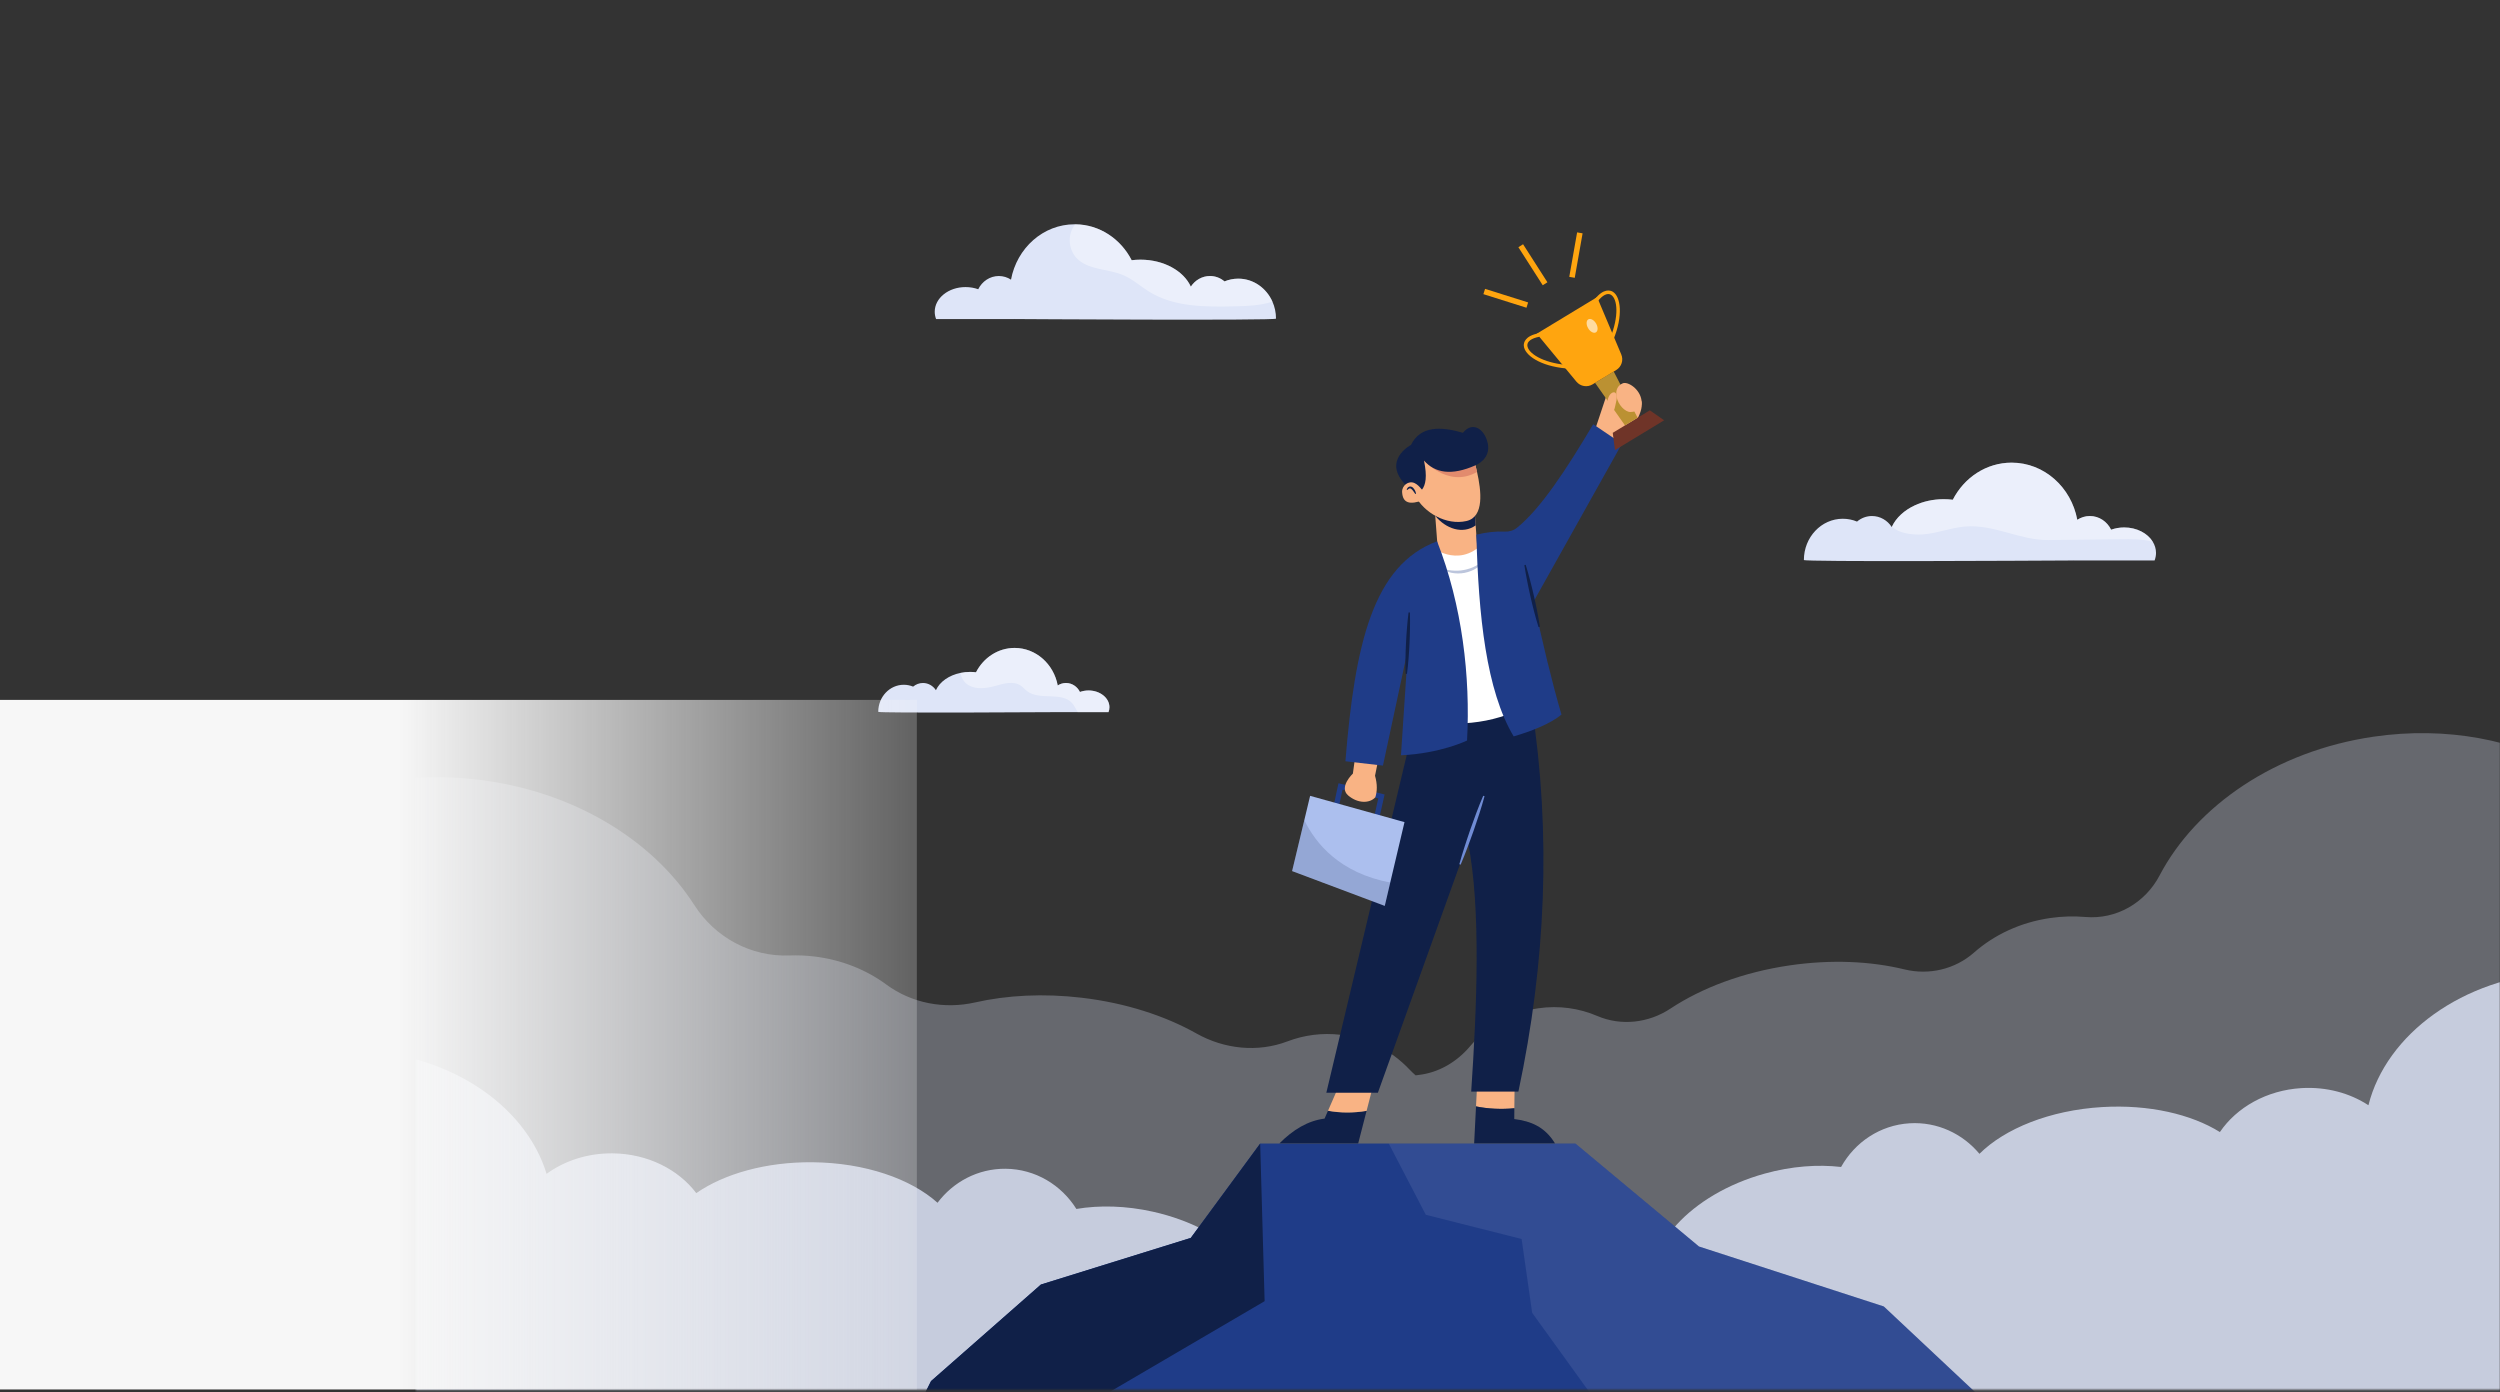 <svg xmlns="http://www.w3.org/2000/svg" width="968" height="539" viewBox="0 0 968 539" fill="none"><rect x="0" y="0" width="968" height="539" fill="#333333" stroke="none"/><mask id="mask0_926_48557" style="mask-type:luminance" maskUnits="userSpaceOnUse" x="161" y="0" width="808" height="539"><path d="M968.279 0H161V538.186H968.279V0Z" fill="white"></path></mask><g mask="url(#mask0_926_48557)"><path opacity="0.3" d="M1012.25 428.666C1011.08 420.698 1013.2 412.609 1018.07 406.199C1030.29 390.137 1036.25 371.088 1033.42 351.694C1026.85 306.734 975.65 276.983 919.049 285.245C881.07 290.788 850.32 312.038 836.177 339.004C830.604 349.63 819.393 356.094 807.438 355.055C803.008 354.671 798.423 354.789 793.768 355.47C782.24 357.152 772.087 362.006 764.353 368.825C756.996 375.31 746.927 377.673 737.401 375.348C724.404 372.178 709.073 371.443 693 373.79C674.955 376.424 658.923 382.508 646.792 390.533C638.375 396.1 627.767 397.362 618.486 393.393C611.484 390.401 603.645 389.238 595.621 390.409C584.908 391.972 575.703 397.427 569.148 405.185C564.073 411.188 557.073 415.338 549.262 416.226C548.882 416.269 548.497 416.325 548.118 416.374C547.262 415.617 546.433 414.824 545.637 413.989C538.802 406.818 529.612 401.921 519.123 400.675C511.92 399.819 504.91 400.785 498.53 403.212C486.977 407.607 474.05 406.231 463.278 400.169C451.131 393.331 435.852 388.342 418.94 386.335C404.072 384.572 389.889 385.344 377.564 388.14C365.651 390.845 353.02 388.471 343.19 381.219C335.473 375.525 325.89 371.61 315.239 370.345C312 369.96 308.797 369.839 305.662 369.96C290.749 370.539 276.856 362.977 268.816 350.405C252.737 325.267 222.001 306.263 185.009 301.877C126.818 294.975 75.198 326.852 69.713 373.077C67.477 391.921 73.271 410.23 84.847 425.784C91.249 434.387 94.257 445.043 92.996 455.691L85.499 518.901C82.808 541.599 99.023 562.182 121.721 564.873L547.211 615.341C562.453 617.149 576.731 610.422 585.288 598.942L998.074 538.695C1014.43 536.308 1025.75 521.118 1023.36 504.765L1012.25 428.666H1012.25Z" fill="#DEE5F8"></path><path opacity="0.8" d="M1072.13 433.869C1070.07 399.535 1033.36 373.805 990.14 376.399C953.506 378.597 923.96 400.44 917.055 427.952C909.918 423.278 900.853 420.732 891.133 421.316C877.571 422.129 865.989 428.832 859.542 438.331C848.455 431.42 832.027 427.572 813.952 428.657C793.708 429.87 776.26 436.985 766.438 446.759C759.953 438.982 750.134 434.292 739.432 434.935C727.933 435.624 718.184 442.308 712.867 451.85C703.844 450.798 693.673 451.546 683.321 454.409C654.525 462.374 635.271 483.614 640.317 501.85C643.726 514.175 657.364 521.965 674.734 523.267L678.972 593.915L1056.06 571.29L1050.6 480.271C1064.84 468.057 1073.2 451.551 1072.14 433.869H1072.13Z" fill="#DEE5F8"></path><path opacity="0.8" d="M57.052 468.223C57.383 433.83 92.75 406.283 136.05 406.7C172.749 407.052 203.358 427.38 211.638 454.51C218.529 449.483 227.458 446.485 237.191 446.577C250.775 446.706 262.68 452.817 269.601 461.98C280.324 454.521 296.54 449.852 314.647 450.024C334.926 450.218 352.71 456.445 363.011 465.712C369.098 457.618 378.667 452.44 389.387 452.543C400.907 452.653 410.979 458.837 416.77 468.102C425.728 466.597 435.924 466.832 446.408 469.17C475.567 475.677 495.865 495.921 491.745 514.388C488.96 526.869 475.731 535.335 458.447 537.509L457.769 608.28L80.016 604.656L80.891 513.479C66.056 501.999 56.885 485.934 57.052 468.223Z" fill="#DEE5F8"></path><path d="M834.807 214.088C834.807 215.1 834.613 216.08 834.258 217.005H802.968C802.946 216.984 802.936 216.962 802.914 216.941C802.914 216.962 802.903 216.984 802.892 217.005C802.892 217.005 802.053 217.005 800.535 217.027C785.046 217.113 698.463 217.597 698.463 216.833C698.463 208.007 705.212 200.86 713.532 200.86C715.48 200.86 717.342 201.247 719.043 201.958C720.625 200.602 722.649 199.805 724.834 199.805C727.999 199.805 730.808 201.484 732.487 204.057C732.509 204.014 732.53 203.96 732.552 203.917C734.166 200.483 737.309 197.588 741.378 195.693C744.639 194.165 748.482 193.282 752.615 193.282C753.81 193.282 754.983 193.358 756.124 193.497C760.505 184.951 769.062 179.139 778.9 179.139C791.483 179.139 801.988 188.654 804.324 201.269C805.734 200.343 807.403 199.805 809.189 199.805C812.774 199.805 815.884 201.947 817.424 205.101C818.973 204.541 820.685 204.229 822.493 204.229C827.358 204.229 831.556 206.489 833.558 209.761C834.355 211.064 834.807 212.539 834.807 214.088Z" fill="#DEE5F8"></path><path opacity="0.4" d="M833.559 209.761C829.565 208.696 825.292 208.728 821.116 208.782C811.794 208.89 802.484 208.997 793.162 209.105C782 209.234 772.055 202.851 760.645 203.884C755.177 204.39 749.612 206.618 744.36 206.931C740.194 207.178 735.124 206.435 732.552 203.917C734.166 200.483 737.309 197.588 741.378 195.693C744.639 194.165 748.482 193.282 752.615 193.282C753.81 193.282 754.983 193.358 756.124 193.497C760.505 184.951 769.062 179.139 778.9 179.139C791.483 179.139 801.989 188.654 804.324 201.269C805.734 200.343 807.403 199.805 809.189 199.805C812.774 199.805 815.884 201.947 817.424 205.101C818.974 204.541 820.685 204.229 822.493 204.229C827.359 204.229 831.556 206.489 833.559 209.761Z" fill="white"></path><path d="M429.575 273.827C429.575 274.495 429.445 275.14 429.209 275.743H408.671C408.65 275.732 408.639 275.722 408.628 275.7C408.628 275.722 408.618 275.732 408.618 275.743C408.618 275.743 340.053 276.184 340.053 275.625C340.053 269.834 344.477 265.141 349.945 265.141C351.225 265.141 352.442 265.399 353.561 265.862C354.605 264.979 355.929 264.452 357.361 264.452C359.438 264.452 361.279 265.55 362.387 267.24C363.873 263.968 367.457 261.438 371.935 260.545C373.097 260.297 374.335 260.168 375.605 260.168C376.391 260.168 377.155 260.211 377.909 260.308C380.783 254.7 386.401 250.879 392.86 250.879C401.126 250.879 408.015 257.133 409.554 265.41C410.48 264.796 411.578 264.452 412.751 264.452C415.097 264.452 417.143 265.862 418.154 267.929C419.166 267.563 420.296 267.347 421.491 267.347C425.947 267.347 429.575 270.254 429.575 273.827Z" fill="#DEE5F8"></path><path opacity="0.4" d="M429.575 273.827C429.575 274.495 429.446 275.14 429.209 275.743H417.305C416.573 274.602 416.056 273.311 415.163 272.288C411.094 267.638 402.623 271.362 397.715 267.617C396.821 266.938 396.1 266.045 395.174 265.421C392.322 263.526 388.533 264.71 385.229 265.614C381.849 266.54 378.039 267.046 375.003 265.292C373.399 264.366 372.14 262.45 371.936 260.545C373.098 260.297 374.336 260.168 375.606 260.168C376.392 260.168 377.156 260.211 377.909 260.308C380.783 254.7 386.402 250.879 392.86 250.879C401.127 250.879 408.016 257.133 409.555 265.41C410.48 264.796 411.578 264.452 412.752 264.452C415.098 264.452 417.143 265.862 418.155 267.929C419.167 267.563 420.297 267.347 421.492 267.347C425.948 267.347 429.575 270.254 429.575 273.827Z" fill="white"></path><path d="M494.07 123.372C494.07 124.19 392.848 123.533 392.848 123.533C392.837 123.512 392.837 123.501 392.837 123.48C392.816 123.501 392.794 123.512 392.773 123.533H362.451C362.107 122.64 361.924 121.693 361.924 120.713C361.924 115.428 367.263 111.155 373.85 111.155C375.605 111.155 377.273 111.456 378.769 111.995C380.265 108.949 383.279 106.871 386.756 106.871C388.478 106.871 390.092 107.388 391.459 108.281C393.731 96.054 403.913 86.84 416.108 86.84C416.195 86.84 416.281 86.84 416.367 86.851C425.796 86.937 433.976 92.545 438.185 100.757C439.283 100.617 440.424 100.542 441.586 100.542C450.628 100.542 458.324 104.901 461.09 110.983C462.726 108.496 465.439 106.871 468.506 106.871C470.627 106.871 472.586 107.646 474.125 108.959C475.772 108.27 477.58 107.894 479.464 107.894C485.308 107.894 490.346 111.532 492.682 116.785C493.575 118.776 494.07 121.015 494.07 123.372Z" fill="#DEE5F8"></path><path opacity="0.4" d="M492.681 116.784C488.128 118.312 483.004 118.506 478.128 118.613C466.751 118.861 454.653 118.926 444.976 112.952C441.618 110.885 438.658 108.14 435.041 106.58C428.992 103.964 421.221 104.664 416.764 99.82C413.88 96.688 413.363 91.607 415.57 87.958C415.806 87.571 416.065 87.194 416.366 86.85C425.795 86.936 433.976 92.544 438.184 100.756C439.282 100.616 440.423 100.541 441.586 100.541C450.627 100.541 458.323 104.9 461.089 110.982C462.726 108.495 465.438 106.87 468.506 106.87C470.626 106.87 472.585 107.645 474.124 108.958C475.771 108.269 477.579 107.893 479.463 107.893C485.308 107.893 490.345 111.531 492.681 116.784Z" fill="white"></path><path d="M818.387 614.716L412.269 616.818L319.228 617.294L360.493 534.763L403.047 497.365L461.077 479.311L487.941 442.779H610.023L657.852 482.64L729.409 505.852L771.215 545.08L772.208 546.55L817.125 612.86L818.387 614.716Z" fill="#1F3C88"></path><path opacity="0.1" d="M817.125 612.86L786.045 609.558L712.967 561.417L621.629 547.658L593.259 508.328L589.171 479.737L552.082 470.372L537.729 442.779H610.023L657.852 482.64L729.409 505.852L771.215 545.08L772.208 546.55L817.125 612.86Z" fill="#DEE5F8"></path><path d="M489.663 503.815L429.483 539.061L412.269 616.818L319.228 617.294L360.493 534.763L403.047 497.365L461.077 479.311L487.941 442.779L489.663 503.815Z" fill="#102048"></path><path d="M586.356 429.109L586.469 419.074L571.932 420.102L571.513 428.396C576.144 429.356 581.413 429.601 586.356 429.109Z" fill="#F9B384"></path><path d="M602.09 442.72C598.148 436.265 592.761 434.112 586.326 433.297L586.356 429.11C581.416 429.602 576.144 429.357 571.513 428.396L570.789 442.723H602.09V442.72Z" fill="#102048"></path><path d="M514.2 430.086L512.871 433.124C506.437 433.939 500.679 437.405 495.394 442.72H525.895L529.141 430.124C523.934 431.009 518.966 430.944 514.2 430.086Z" fill="#102048"></path><path d="M529.141 430.125L531.722 420.104L518.87 419.418L514.201 430.088C518.967 430.946 523.932 431.008 529.141 430.125Z" fill="#F9B384"></path><path d="M593.066 273.251C600.719 323.058 598.55 372.638 587.926 422.673H569.649C571.831 390.196 573.497 351.592 568.392 326.029L533.521 423.101H513.557L546.456 284.903L557.766 262.741L584.269 259.541L593.066 273.249V273.251Z" fill="#102048"></path><path d="M617.399 167.009L622.31 152.273L635.609 155.379C636.61 160.314 630.636 167.8 626.196 173.405L617.399 167.009Z" fill="#F9B384"></path><path d="M572.557 219.608L557.246 219.788L555.723 199.733L555.545 197.333L570.926 197.195L571.475 204.803L572.557 219.608Z" fill="#F9B384"></path><path d="M571.389 203.421C566.376 206.997 559.824 204.769 555.723 199.729L555.545 197.329L570.926 197.191L571.389 203.418V203.421Z" fill="#102048"></path><path d="M567.813 201.741C560.042 203.517 551.366 198.534 547.943 191.914L547.48 180.031L551.829 173.863L570.332 175.456C570.246 175.478 570.256 175.736 570.332 176.177C570.547 177.329 571.258 179.783 571.914 182.743C573.529 189.944 574.82 200.138 567.813 201.741Z" fill="#F9B384"></path><path d="M554.795 212.02C554.795 212.02 566.218 221.158 576.158 208.137L595.008 270.739C583.467 278.892 568.876 281.709 551.369 279.419L554.797 212.02H554.795Z" fill="white"></path><g opacity="0.3"><path d="M557.246 219.789C558.828 220.359 560.446 220.706 562.06 220.884C563.675 221.048 565.3 221.01 566.869 220.69C568.435 220.383 569.985 219.891 571.406 219.105C572.154 218.777 572.802 218.276 573.515 217.857C574.215 217.415 574.826 216.856 575.536 216.385C575.012 217.036 574.465 217.69 573.868 218.293C573.217 218.834 572.609 219.455 571.855 219.878C570.442 220.871 568.771 221.468 567.079 221.818C563.664 222.474 560.02 221.71 557.246 219.791V219.789Z" fill="#1F3C88"></path></g><path d="M616.885 164.266C606.55 181.72 596.469 197.055 587.358 204.364C586.004 205.448 584.282 205.933 582.549 205.844C579.124 205.666 575.585 206.086 571.646 207.02C572.472 238.337 575.442 267.345 586.096 285.13C592.514 283.278 600.299 280.305 604.601 276.675C601.095 264.775 596.948 247.712 593.862 232.807L628.018 171.804L616.88 164.264L616.885 164.266Z" fill="#1F3C88"></path><path d="M571.915 182.746C560.153 189.441 550.377 177.243 550.377 177.243L570.333 176.18C570.548 177.331 571.259 179.786 571.915 182.746Z" fill="#E28B6D"></path><path d="M550.571 189.628C552.013 187.763 552.673 184.631 551.37 178.318C555.654 183.165 562.024 184.297 571.361 180.145C571.361 180.145 577.435 177.769 576.046 171.577C574.789 165.98 570.104 163.009 566.45 167.579C558.157 165.157 550.001 164.724 546.344 172.264C546.344 172.264 534.692 178.318 544.629 188.143L550.571 189.628Z" fill="#102048"></path><path d="M533.58 318.969L531.572 318.522L533.669 309.139L519.824 305.773L517.989 314.335L515.979 313.905L518.255 303.275L536.112 307.619L533.58 318.969Z" fill="#1F3C88"></path><path d="M525.437 289.391C525.095 289.867 523.838 299.53 523.838 299.53C523.838 299.53 518.241 304.777 522.011 307.998C525.781 311.219 530.35 311.098 532.522 308.714C533.278 306.381 533.337 303.653 532.409 300.364L534.58 289.63L525.442 289.391H525.437Z" fill="#F9B384"></path><path d="M543.824 318.324L538.299 341.724L536.176 350.758L500.301 337.282L505.029 317.554L507.278 308.152L543.824 318.324Z" fill="#ACBFEE"></path><path d="M644.358 162.736L625.309 174.286L624.456 167.588L638.815 158.883L644.358 162.736Z" fill="#6F3428"></path><path d="M634.08 161.755L629.196 164.715L617.601 148.233L624.828 143.85L634.08 161.755Z" fill="#BB9132"></path><path d="M625.808 143.269L616.632 148.832C614.578 150.077 611.92 149.628 610.389 147.777L595.034 129.209L618.397 115.047L627.759 137.247C628.692 139.462 627.861 142.023 625.808 143.269Z" fill="#FFA50F"></path><path d="M624.683 131.555L623.418 131.027C626.943 122.54 626.33 115.643 623.738 114.123C622.39 113.332 620.525 114.266 618.617 116.682L617.541 115.832C620.918 111.553 623.485 112.385 624.432 112.939C627.586 114.79 628.544 122.26 624.683 131.552V131.555Z" fill="#FFA50F"></path><path d="M606.401 142.653C596.377 141.779 590.196 137.476 590.016 133.822C589.962 132.724 590.411 130.065 595.766 129.051L596.022 130.396C592.997 130.969 591.307 132.194 591.385 133.752C591.536 136.752 597.364 140.485 606.522 141.286L606.403 142.651L606.401 142.653Z" fill="#FFA50F"></path><path opacity="0.6" d="M614.913 127.067C614.108 125.673 614.149 124.145 615.004 123.65C615.86 123.157 617.206 123.887 618.01 125.278C618.815 126.672 618.774 128.2 617.919 128.695C617.063 129.188 615.717 128.459 614.913 127.067Z" fill="white"></path><path d="M635.599 155.032C635.932 157.408 634.431 159.528 631.263 159.528C629.283 159.528 626.511 156.813 625.93 153.589C625.448 150.931 626.471 149.19 628.346 148.415C630.273 147.621 634.969 150.551 635.599 155.032Z" fill="#F9B384"></path><path d="M575.014 111.845L574.367 113.898L591.047 119.154L591.694 117.101L575.014 111.845Z" fill="#FFA50F"></path><path d="M610.662 89.974L607.623 107.193L609.743 107.568L612.782 90.348L610.662 89.974Z" fill="#FFA50F"></path><path d="M589.734 94.566L587.921 95.727L597.347 110.454L599.16 109.294L589.734 94.566Z" fill="#FFA50F"></path><path d="M545.199 251.091L542.457 292.445C557.765 291.759 568.045 286.732 568.045 286.732C569.374 262.051 566.204 234.431 556.436 209.594C531.623 218.816 524.627 249.366 520.945 294.762L535.479 296.446L545.199 251.088V251.091Z" fill="#1F3C88"></path><path d="M550.8 193.74C546.131 195.406 543.147 195.029 542.899 190.567C542.756 188.008 545.394 185.969 547.719 187.05C548.728 187.519 549.669 188.409 550.568 189.628L550.797 193.74H550.8Z" fill="#F9B384"></path><path opacity="0.15" d="M538.299 341.725L536.173 350.758L500.298 337.282L505.028 317.555C509.442 326.685 518.779 338.008 538.299 341.722V341.725Z" fill="#102048"></path><path d="M590.756 218.699C591.373 220.661 591.911 222.641 592.43 224.627C592.963 226.608 593.434 228.605 593.902 230.601C594.362 232.601 594.801 234.603 595.191 236.618C595.579 238.634 595.958 240.649 596.241 242.689L595.718 242.807C595.086 240.848 594.551 238.868 594.026 236.885C593.501 234.901 593.028 232.905 592.573 230.905C592.126 228.903 591.682 226.901 591.303 224.886C590.907 222.873 590.53 220.855 590.234 218.818L590.756 218.699Z" fill="#102048"></path><path d="M545.925 237.164C545.995 239.152 545.981 241.135 545.949 243.119C545.933 245.102 545.849 247.082 545.766 249.063C545.675 251.043 545.562 253.021 545.397 254.999C545.231 256.977 545.058 258.952 544.781 260.925L544.246 260.898C544.16 258.909 544.176 256.926 544.2 254.943C544.227 252.959 544.305 250.979 544.402 248.998C544.509 247.018 544.617 245.04 544.792 243.062C544.951 241.084 545.128 239.109 545.389 237.137L545.925 237.164Z" fill="#102048"></path><path d="M565.053 334.62C565.669 332.357 566.361 330.121 567.074 327.893C567.771 325.657 568.556 323.455 569.291 321.233C570.069 319.026 570.862 316.825 571.68 314.635C572.52 312.45 573.365 310.267 574.307 308.117L574.813 308.295C574.213 310.563 573.516 312.797 572.811 315.03C572.087 317.256 571.339 319.473 570.575 321.682C569.77 323.878 569.014 326.093 568.166 328.275C567.335 330.463 566.484 332.645 565.559 334.798L565.053 334.62Z" fill="#708CD5"></path><path d="M548 191.264C547.761 190.928 547.537 190.583 547.3 190.263C547.058 189.951 546.835 189.628 546.56 189.41C546.294 189.171 546.052 189.058 545.799 189.125C545.516 189.16 545.234 189.464 544.919 189.717L544.655 189.55C544.83 189.152 545.035 188.705 545.568 188.466C546.119 188.215 546.757 188.495 547.085 188.813C547.769 189.491 548.135 190.29 548.293 191.151L548 191.264Z" fill="#102048"></path><path d="M625.739 155.739C626.24 153.85 625.981 152.142 625.166 151.926C624.351 151.711 623.094 152.594 622.593 154.485C622.093 156.374 621.52 159.098 622.809 159.706C625.091 160.782 625.241 157.631 625.739 155.739Z" fill="#F9B384"></path></g><rect y="271" width="355" height="267" fill="url(#paint0_linear_926_48557)"></rect><defs><linearGradient id="paint0_linear_926_48557" x1="30.603" y1="430" x2="375.985" y2="430" gradientUnits="userSpaceOnUse"><stop offset="0.358" stop-color="#F7F7F7"></stop><stop offset="1" stop-color="#F7F7F7" stop-opacity="0.16"></stop></linearGradient></defs></svg>